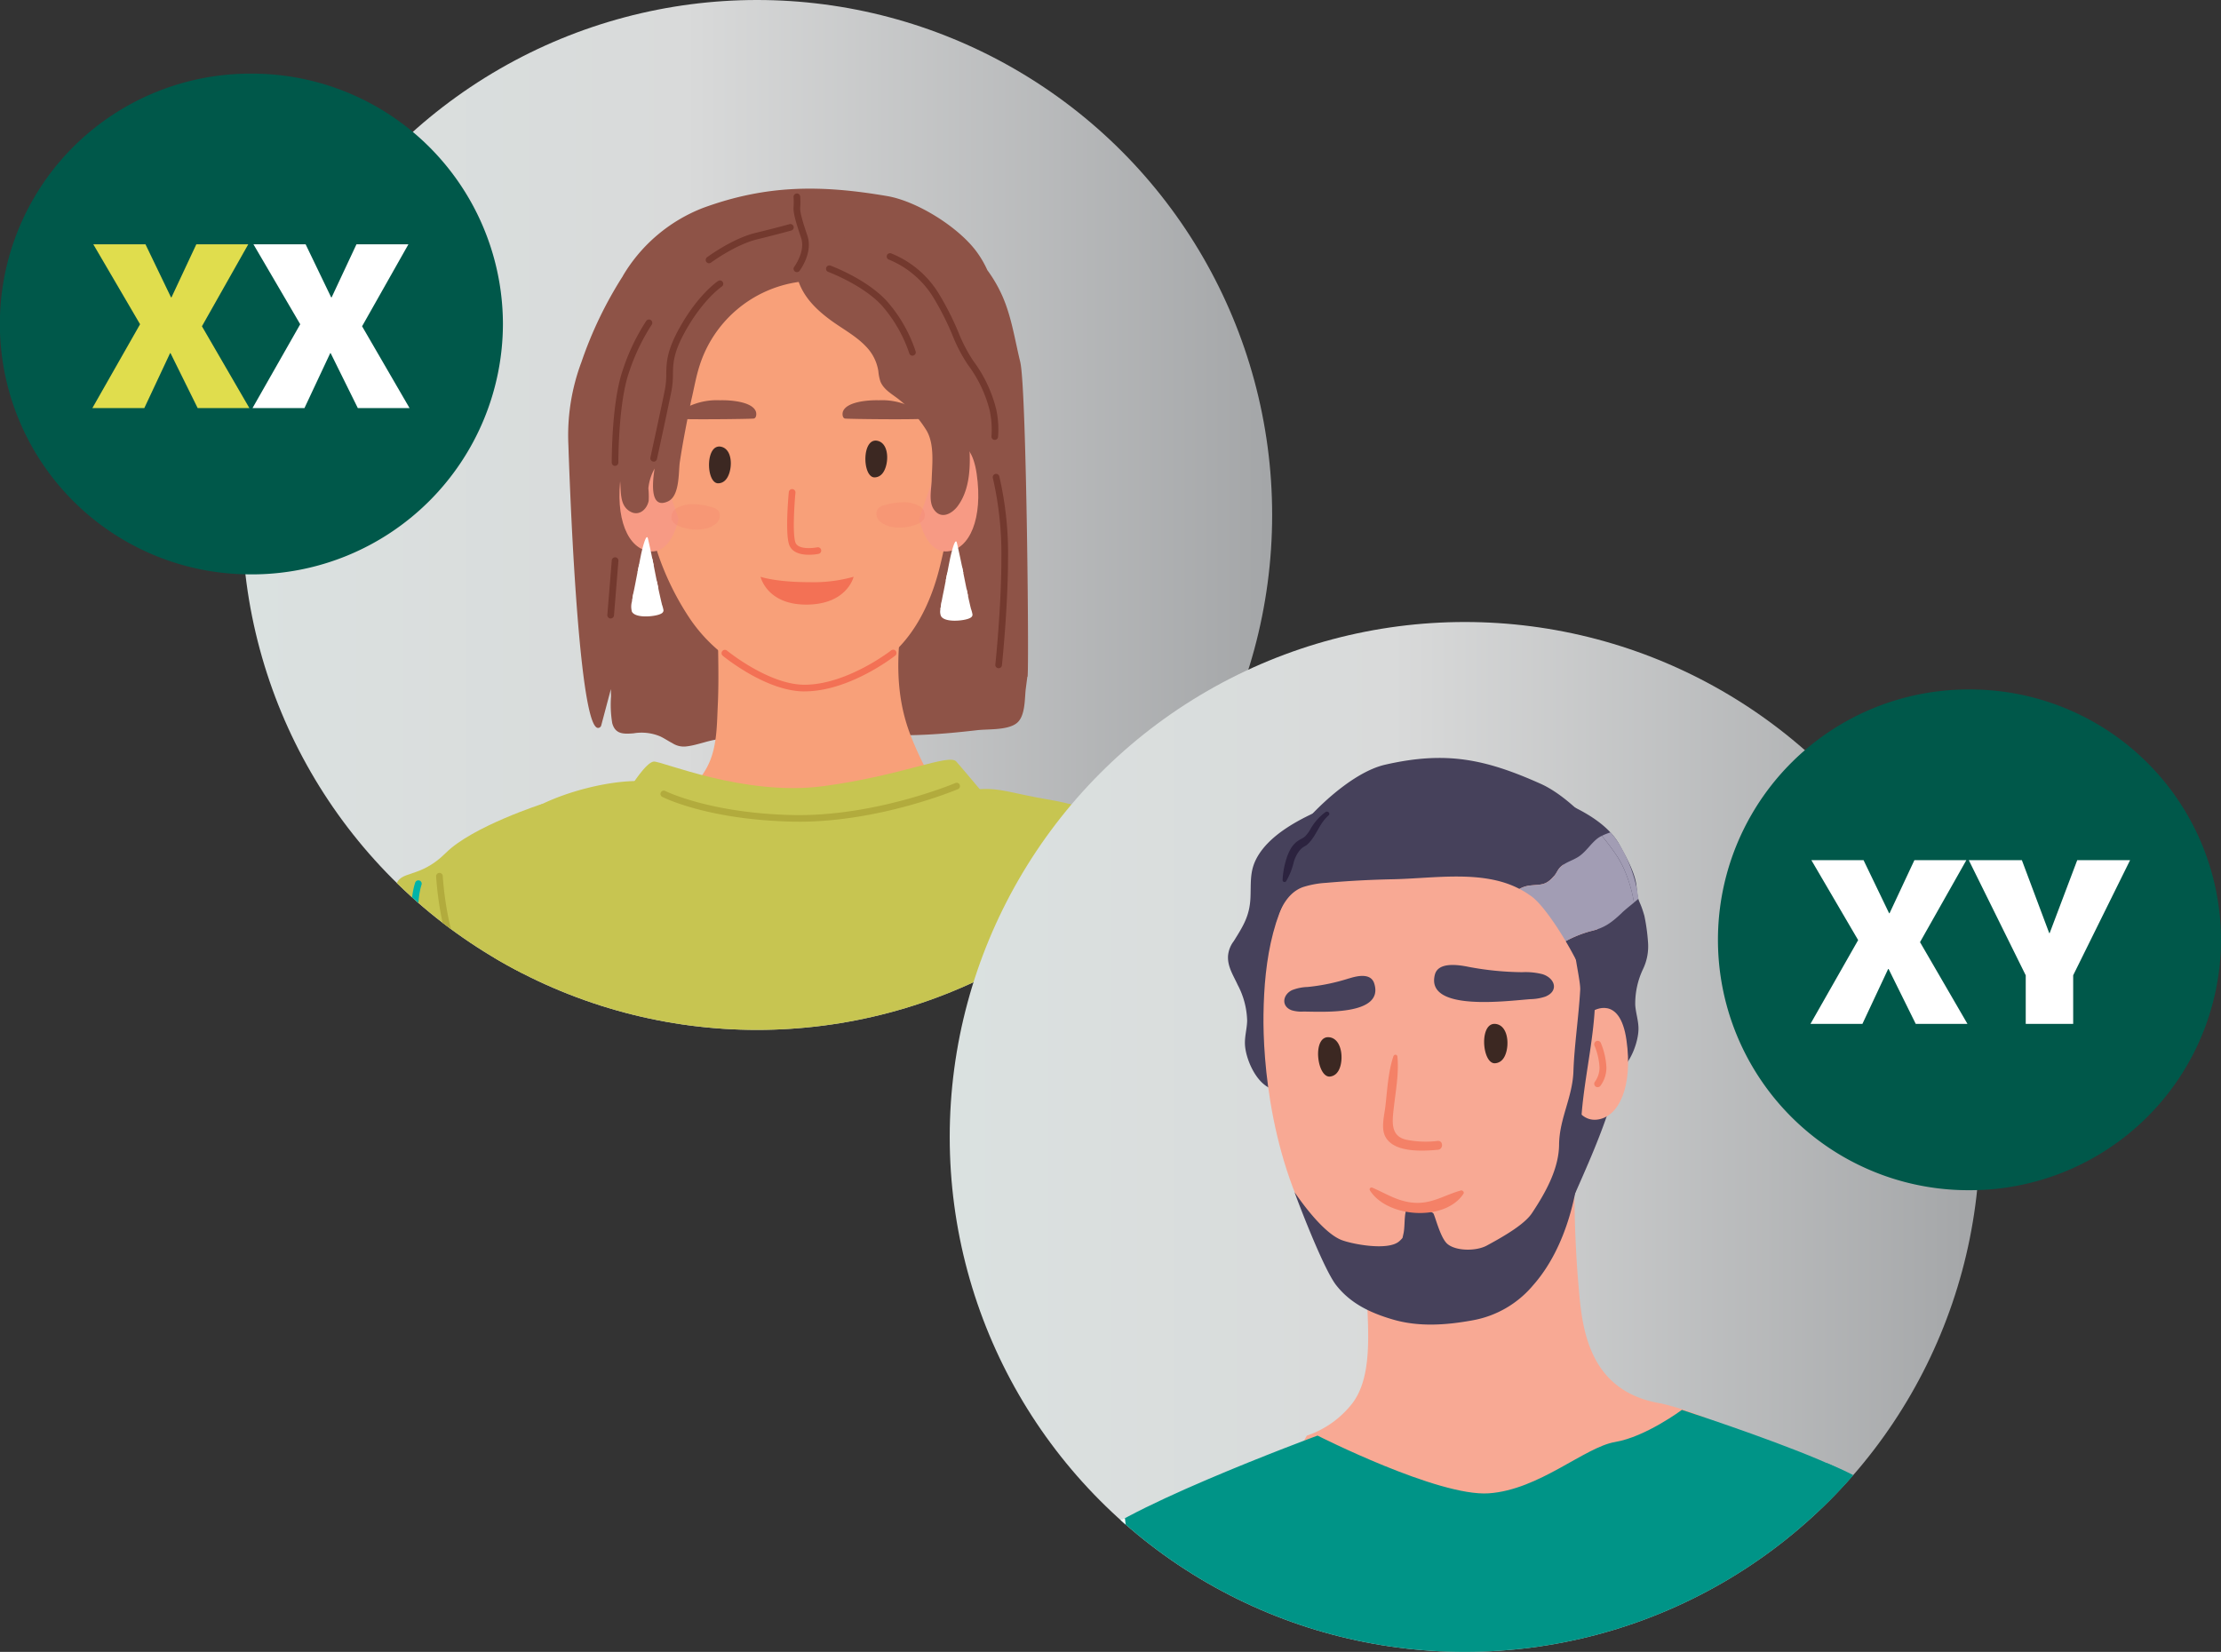 <svg xmlns="http://www.w3.org/2000/svg" xmlns:xlink="http://www.w3.org/1999/xlink" width="401.013" height="298.336" viewBox="0 0 401.013 298.336">
  <rect x="0" y="0" width="401.013" height="298.336" fill="#333333" stroke="none"/>
  <defs>
    <linearGradient id="linear-gradient" y1="0.5" x2="1" y2="0.5" gradientUnits="objectBoundingBox">
      <stop offset="0" stop-color="#dae1e0"/>
      <stop offset="0.43" stop-color="#d9dada"/>
      <stop offset="1" stop-color="#a4a6a8"/>
    </linearGradient>
    <clipPath id="clip-path">
      <ellipse id="Ellipse_269" data-name="Ellipse 269" cx="93" cy="93" rx="93" ry="93" fill="none"/>
    </clipPath>
  </defs>
  <g id="Group_7300" data-name="Group 7300" transform="translate(-294.987 -467.598)">
    <g id="XX" transform="translate(294.987 467.598)">
      <g id="Group_6217" data-name="Group 6217" transform="translate(43.693 0)">
        <ellipse id="Ellipse_268" data-name="Ellipse 268" cx="93" cy="93" rx="93" ry="93" fill="url(#linear-gradient)"/>
        <g id="Group_6216" data-name="Group 6216" clip-path="url(#clip-path)">
          <g id="Group_6215" data-name="Group 6215" transform="translate(3.278 34.07)">
            <path id="Path_7319" data-name="Path 7319" d="M307.622,255.25,333.7,351.1l-29.546,6.4L293.848,323.37s-3.826-4.016-4.625-5.519-12.481-31.476-6.542-35.7S307.622,255.25,307.622,255.25Z" transform="translate(-137.956 -116.579)" fill="#f8a079"/>
            <path id="Path_7320" data-name="Path 7320" d="M95.849,255.25,69.77,351.1l34.476-7.449,5.377-20.282s3.826-4.016,4.625-5.519,12.481-31.476,6.542-35.7-24.941-26.9-24.941-26.9Z" transform="translate(-69.77 -116.579)" fill="#f8a079"/>
            <path id="Path_7321" data-name="Path 7321" d="M233.539,81.841c-.989-4.023-1.564-8.167-3.251-11.986a25.113,25.113,0,0,0-2.709-4.666,18.191,18.191,0,0,0-2.086-3.521c-3.406-4.449-10.72-8.946-16-9.847-11.783-2.011-21.643-2.106-33.23,2.133a28.987,28.987,0,0,0-14.418,12.163c-.034.061-.068.129-.1.19a72.018,72.018,0,0,0-7.449,15.488,37.642,37.642,0,0,0-2.357,14.993c.1,3.02,1.666,51.041,5.35,51.088a.6.6,0,0,0,.576-.44q.874-3.291,1.747-6.576l.027,1.348a20,20,0,0,0,.217,4.808c.555,2.032,2.059,1.971,3.846,1.835a8.666,8.666,0,0,1,4.808.549c.765.359,1.463.846,2.214,1.232a3.78,3.78,0,0,0,2.336.6c2.153-.2,4.253-1.205,6.481-1.368a24.345,24.345,0,0,1,7.036.582.584.584,0,0,0,.664-.318c1.815.034,3.67-.169,5.316-.3,3.515-.278,7.023-.657,10.544-.752,3.84-.1,7.679.19,11.526.088,3.711-.1,7.415-.454,11.106-.88,1.971-.23,5.418.034,7.1-1.233,1.659-1.246,1.463-4.49,1.693-6.271l.284-2.194c.359,2.472-.115-52.029-1.28-56.756Z" transform="translate(-96.284 -50.48)" fill="#8e5347"/>
            <path id="Path_7322" data-name="Path 7322" d="M251.347,220.395a32.187,32.187,0,0,0-3.907-13.578,23.072,23.072,0,0,0-1.321-2.147c-.826-.135-1.632-.244-2.4-.345-15.481-2.032-23.546-7.293-29.6-22.442-3.725-9.325-2.289-18.433-.684-28.077a.6.6,0,0,0-.691-.657q-14.993,2.286-30.122,3.325c-.095-1.781-.19-3.562-.271-5.336-.034-.772-1.219-.569-1.185.2.081,1.747.169,3.488.251,5.235-.4.027-.806.061-1.205.088-.312-.372-1.036-.325-1.043.278-.115,6.44.312,12.88,0,19.314-.156,3.339-.135,6.86-1.442,10-1.49,3.569-4.53,6.21-7.612,8.411-2.519,1.8-17.391,8.512-17.391,8.512s16.422,14.262,19.246,14.709c8.336,1.321,16.822,2.14,25.219,2.953a93.237,93.237,0,0,0,22.781-1.036,15.444,15.444,0,0,0,5.851,5.79,27.514,27.514,0,0,0,11.472,3.616q6.166.8,12.339,1.585a27.431,27.431,0,0,0,1.707-10.4Z" transform="translate(-96.546 -82.814)" fill="#f8a079"/>
            <path id="Path_7323" data-name="Path 7323" d="M227.894,100.447a51.709,51.709,0,0,0,.278-5.411c-.19-8.682-.081-15.345-5.865-22.747-3.948-5.045-10.4-7.889-16.862-9.325-8.553-1.9-18.176-1.334-24.765,4.436-7.381,6.467-10.029,12.163-10.849,21.379-.914,10.293.047,18.007,2.953,28.043a49.971,49.971,0,0,0,6.792,15.061,28.42,28.42,0,0,0,13.158,10.5,23.857,23.857,0,0,0,21.677-2.831c5.587-4.05,8.634-10.537,10.226-16.876a112.548,112.548,0,0,0,3.244-22.232Z" transform="translate(-101.962 -54.194)" fill="#f8a079"/>
            <path id="Path_7324" data-name="Path 7324" d="M131.265,302.367c-.183,3.223-1.165,6.251-1.842,9.379-1.205,5.58-.264,10.876,1.564,16.219,2.451,7.185,10.869,4.977,17.3,4.977H227.5c4.5,0,9.054,1.747,13.571,1.056,6.515-1,4.713-4.869,4.8-10.117.088-5.485.2-10.977.311-16.463.318-15.2,1.341-30.366,1.835-45.555.176-5.526.284-11.059.264-16.585-.007-2.323-.041-4.639-.1-6.962-.19-7.368.014-14.445-4.788-20.519-3.372-4.266-7.937-5.235-13.023-6.122-8.506-1.483-9.447-2.871-17.959-.521-15.3,4.212-32.7,6.731-47.506-.494a19.637,19.637,0,0,0-4.754-1.93c-6.494-1.253-18.725,2-24.047,6-3.014,2.269-4.185,5.986-4.659,9.589-.677,5.208-.427,10.571-.454,15.813a166.117,166.117,0,0,1-.914,18.535c-.664,5.614-1.544,11.208-1.463,16.876.088,5.932,1.1,11.756,1.971,17.6a45.483,45.483,0,0,1,.664,9.244Z" transform="translate(-88.764 -101.475)" fill="#c7c551"/>
            <path id="Path_7325" data-name="Path 7325" d="M191.719,119.312c-2.926-.772-2.871,6.386-.7,6.582a1.8,1.8,0,0,0,1.409-.6C193.689,123.985,193.94,119.9,191.719,119.312Z" transform="translate(-108.403 -72.68)" fill="#3c2822"/>
            <path id="Path_7326" data-name="Path 7326" d="M233.409,117.732c-2.926-.772-2.871,6.386-.7,6.582a1.8,1.8,0,0,0,1.409-.6C235.379,122.4,235.63,118.321,233.409,117.732Z" transform="translate(-121.86 -72.17)" fill="#3c2822"/>
            <path id="Path_7327" data-name="Path 7327" d="M240.028,110.2c.217-.257-.332-.67-.528-.813a11.99,11.99,0,0,0-7.9-2.472c-2.038-.054-5.824.278-6.474,2.025-.156.42-.095,1.172.352,1.273S239.812,110.459,240.028,110.2Z" transform="translate(-119.893 -68.696)" fill="#8e5347"/>
            <path id="Path_7328" data-name="Path 7328" d="M179.906,110.2c-.217-.257.332-.67.528-.813a11.99,11.99,0,0,1,7.9-2.472c2.038-.054,5.824.278,6.474,2.025.156.42.095,1.172-.352,1.273s-14.336.244-14.553-.014Z" transform="translate(-105.306 -68.696)" fill="#8e5347"/>
            <path id="Path_7329" data-name="Path 7329" d="M214.214,142.467c-1.368,0-3.115-.332-3.609-1.923-.7-2.262-.054-9.1-.027-9.393a.6.6,0,0,1,1.2.115c-.183,1.91-.549,7.233-.027,8.919.494,1.6,3.921.948,3.955.941a.6.6,0,0,1,.244,1.178,9.6,9.6,0,0,1-1.734.163Z" transform="translate(-115.126 -76.345)" fill="#f37155"/>
            <path id="Path_7330" data-name="Path 7330" d="M207.762,180.983h-.054c-6.84-.02-14.384-6.176-14.7-6.44a.6.6,0,0,1,.765-.928c.074.061,7.537,6.142,13.944,6.163h.047c7.639,0,15.528-6.108,15.6-6.169a.6.6,0,1,1,.738.941c-.339.264-8.3,6.427-16.341,6.427Z" transform="translate(-109.48 -90.183)" fill="#f37155"/>
            <path id="Path_7331" data-name="Path 7331" d="M203.19,153.99s2.722.975,8.851.975a27.006,27.006,0,0,0,7.95-.975s-1.124,4.95-8.4,5.025-8.4-5.025-8.4-5.025Z" transform="translate(-112.838 -83.893)" fill="#f37155"/>
            <path id="Path_7332" data-name="Path 7332" d="M250,118.805s4.707-2.966,5.865,5.079-1.26,13.6-5.242,13.984S245.48,132,245.48,132Z" transform="translate(-126.489 -72.363)" fill="#f79a84"/>
            <path id="Path_7333" data-name="Path 7333" d="M171.716,118.805s-4.707-2.966-5.865,5.079,1.26,13.6,5.242,13.984S176.24,132,176.24,132Z" transform="translate(-100.691 -72.363)" fill="#f79a84"/>
            <path id="Path_7334" data-name="Path 7334" d="M228.736,99.583c-.339-5.228-1.05-10.456-1.591-15.664-.474-4.544-.765-8.553-3.488-12.386s-6.054-5.831-10.442-7.28a83.037,83.037,0,0,0-16.537-4.084.513.513,0,0,0-.3.054c-1.5-.921-3.772-1.009-5.323-1.144-6.6-.589-11.919,1.28-16.165,6.291-4.172,4.923-5.634,11.384-7.354,17.472-1.984,7.016-2.059,14.6-1.774,21.853a.578.578,0,0,0-.19.569c.433,2.086-.284,5.133,2.045,6.332,1.544.792,2.926-.494,3.223-1.991a14.9,14.9,0,0,0-.054-2.269,9.334,9.334,0,0,1,1.124-3.562c-.576,3.623-.508,7.26,2.411,5.932,2.187-1,1.876-5.35,2.147-7.131.562-3.731,1.3-7.429,2.059-11.126.5-2.086.846-4.219,1.51-6.271a21.983,21.983,0,0,1,17.892-15.108c1.036,2.871,3.21,5.018,5.716,6.867,2.126,1.571,4.639,2.878,6.46,4.822a8.136,8.136,0,0,1,2.208,4.442,8.256,8.256,0,0,0,.372,1.862c.664,1.585,2.282,2.343,3.535,3.393a21.317,21.317,0,0,1,4.808,5.472c1.463,2.533.989,6.142.907,8.993-.047,1.564-.569,3.772.366,5.187,1.28,1.937,3.3.874,4.381-.616,2.221-3.047,2.282-7.314,2.045-10.91Z" transform="translate(-100.691 -53.222)" fill="#8e5347"/>
            <g id="Group_6213" data-name="Group 6213" transform="translate(122.788 63.703)">
              <path id="Path_7335" data-name="Path 7335" d="M256.628,156.671c-.122-.481-.23-.975-.339-1.449-.074-.3-.129-.589-.19-.887-.081-.393-.169-.792-.251-1.185-.2-.975-.393-1.944-.589-2.919-.047-.251-.108-.515-.156-.765-.027-.142-.061-.278-.081-.42-.291-1.4-.589-2.817-.921-4.226-.312-1.293-1.151,2.411-1.273,3.047-.156.779-.312,1.558-.454,2.343-.108.481-.19.962-.291,1.442-.129.657-.251,1.321-.386,1.971-.122.576-.237,1.151-.339,1.727-.047.264-.095.542-.129.806-.027.19-.074.42-.108.657a2.193,2.193,0,0,0,.095,1.2c.623,1.246,4.09.9,5.1.447.291-.129.542-.264.6-.6v-.122a5.92,5.92,0,0,0-.291-1.056Z" transform="translate(-251.087 -144.548)" fill="#fff"/>
              <path id="Path_7336" data-name="Path 7336" d="M255.733,152.372c-1.056.467-2.126.921-3.183,1.415.095-.481.183-.962.291-1.442.887-.393,1.774-.779,2.655-1.165.027.142.061.278.081.42.047.251.108.515.156.765Z" transform="translate(-251.559 -146.689)" fill="#fff"/>
              <path id="Path_7337" data-name="Path 7337" d="M256.117,158.435c-1.679.792-3.339,1.6-4.977,2.472.034-.237.081-.467.108-.657.034-.264.081-.542.129-.806q2.214-1.148,4.49-2.194C255.948,157.643,256.036,158.042,256.117,158.435Z" transform="translate(-251.104 -148.648)" fill="#fff"/>
            </g>
            <g id="Group_6214" data-name="Group 6214" transform="translate(66.993 62.938)">
              <path id="Path_7338" data-name="Path 7338" d="M174.245,155.541c-.122-.481-.23-.975-.339-1.449-.108-.5-.23-1.009-.325-1.51-.081-.393-.169-.806-.251-1.2-.2-.962-.386-1.93-.576-2.892a1.283,1.283,0,0,1-.034-.156c-.074-.345-.142-.7-.217-1.043-.237-1.2-.5-2.4-.779-3.6-.312-1.293-1.165,2.411-1.287,3.047-.108.542-.217,1.077-.312,1.619-.108.481-.19.948-.291,1.415-.183.914-.345,1.815-.528,2.709l-.183.9c-.095.481-.19.962-.251,1.449a.582.582,0,0,0-.034.183,3.479,3.479,0,0,0-.014,1.862c.637,1.246,4.09.9,5.1.447.291-.129.542-.264.6-.6a.366.366,0,0,0,0-.122,5.92,5.92,0,0,0-.291-1.056Z" transform="translate(-168.696 -143.418)" fill="#fff"/>
              <path id="Path_7339" data-name="Path 7339" d="M173.3,150.339c-.975.433-1.944.853-2.919,1.287.095-.467.183-.935.291-1.415.792-.359,1.585-.711,2.377-1.07.074.345.142.7.217,1.043A1.28,1.28,0,0,1,173.3,150.339Z" transform="translate(-169.24 -145.265)" fill="#fff"/>
              <path id="Path_7340" data-name="Path 7340" d="M173.677,156.379c-1.585.711-3.142,1.463-4.707,2.255.061-.494.156-.975.251-1.449,1.4-.711,2.783-1.368,4.2-2,.081.393.169.806.251,1.2Z" transform="translate(-168.784 -147.215)" fill="#fff"/>
            </g>
            <path id="Path_7341" data-name="Path 7341" d="M285.33,214.52s12.7,4.084,17.506,8.885,8.4,3,9,6,3.3,15.3-2.4,23.4-5.7,15.115-6,20.458-9.264,16.043-9.264,16.043L285.33,214.52Z" transform="translate(-139.353 -103.432)" fill="#c7c551"/>
            <path id="Path_7342" data-name="Path 7342" d="M131.921,214.52s-12.7,4.084-17.506,8.885-8.4,3-9,6-3.3,15.3,2.4,23.4,5.7,15.115,6,20.458,9.264,16.043,9.264,16.043Z" transform="translate(-80.9 -103.432)" fill="#c7c551"/>
            <path id="Path_7343" data-name="Path 7343" d="M168.7,207.554s2.675-4.293,4.056-4.442,16.375,6.339,30.623,4.442,22.7-5.946,24.02-4.449,6.427,7.619,6.427,7.619-23.4,8.282-31.422,9.332-20.7,1.8-25.158-1.8-8.546-10.707-8.546-10.707Z" transform="translate(-101.705 -99.642)" fill="#c7c551"/>
            <path id="Path_7344" data-name="Path 7344" d="M212.581,65.97a.589.589,0,0,1-.359-.122.6.6,0,0,1-.115-.84c.02-.027,2.072-2.783,1.233-5.248-.948-2.79-1.442-4.5-1.354-5.546a14.067,14.067,0,0,0,0-1.8.6.6,0,1,1,1.2-.088,14.517,14.517,0,0,1,0,2c-.068.826.447,2.546,1.293,5.059,1.043,3.068-1.314,6.223-1.415,6.352a.6.6,0,0,1-.481.237Z" transform="translate(-115.674 -50.896)" fill="#73392e"/>
            <path id="Path_7345" data-name="Path 7345" d="M174.4,107.676a.417.417,0,0,1-.129-.014.6.6,0,0,1-.46-.711c.02-.088,1.937-8.858,2.628-12.312a14.554,14.554,0,0,0,.237-2.777c.034-2.059.074-4.192,2.431-8.4,3.332-5.959,6.779-8.309,6.928-8.4a.6.6,0,1,1,.67,1c-.034.02-3.366,2.309-6.549,8-2.208,3.948-2.242,5.837-2.275,7.835a15.7,15.7,0,0,1-.257,2.986c-.691,3.467-2.607,12.244-2.628,12.332a.606.606,0,0,1-.582.474Z" transform="translate(-103.351 -58.382)" fill="#73392e"/>
            <path id="Path_7346" data-name="Path 7346" d="M164.113,111.818a.6.6,0,0,1-.6-.6c0-.447-.034-10.95,2-16.74a37.321,37.321,0,0,1,4.233-8.851.6.6,0,1,1,.975.7,37.019,37.019,0,0,0-4.077,8.546c-1.971,5.6-1.937,16.226-1.937,16.334a.6.6,0,0,1-.6.6Z" transform="translate(-100.029 -61.745)" fill="#73392e"/>
            <path id="Path_7347" data-name="Path 7347" d="M189.165,67.009a.585.585,0,0,1-.481-.244.6.6,0,0,1,.122-.84c.183-.135,4.591-3.386,8.756-4.4,4.029-.982,6.061-1.558,6.081-1.564a.6.6,0,1,1,.325,1.151c-.02,0-2.065.582-6.122,1.578-3.928.962-8.282,4.165-8.323,4.2a.582.582,0,0,1-.359.115Z" transform="translate(-108.117 -53.533)" fill="#73392e"/>
            <path id="Path_7348" data-name="Path 7348" d="M256.363,101.418H256.3a.6.6,0,0,1-.535-.657,16.238,16.238,0,0,0-.318-4.639,23.171,23.171,0,0,0-3.928-8.255,28.2,28.2,0,0,1-2.8-5.357,50.532,50.532,0,0,0-3.427-6.779,16.967,16.967,0,0,0-7.984-6.846.6.6,0,1,1,.386-1.131,17.849,17.849,0,0,1,8.621,7.354,52.321,52.321,0,0,1,3.5,6.921,27.664,27.664,0,0,0,2.682,5.147,24.4,24.4,0,0,1,4.111,8.668,16.969,16.969,0,0,1,.345,5.032.6.6,0,0,1-.6.542Z" transform="translate(-123.72 -56.045)" fill="#73392e"/>
            <path id="Path_7349" data-name="Path 7349" d="M266.129,161.639H266.1a.6.6,0,0,1-.535-.657c.014-.1,1.077-10.226,1.09-19.07A61.665,61.665,0,0,0,265.12,127.3a.6.6,0,0,1,1.158-.318,61.572,61.572,0,0,1,1.578,14.932c-.014,8.905-1.09,19.09-1.1,19.192a.6.6,0,0,1-.63.535Z" transform="translate(-132.822 -75.031)" fill="#73392e"/>
            <path id="Path_7350" data-name="Path 7350" d="M162.935,159.844h-.047a.6.6,0,0,1-.549-.65l.8-9.846a.6.6,0,1,1,1.2.1l-.8,9.846a.6.6,0,0,1-.6.549Z" transform="translate(-99.651 -82.216)" fill="#73392e"/>
            <path id="Path_7351" data-name="Path 7351" d="M236.251,87.26a.608.608,0,0,1-.576-.427,25.205,25.205,0,0,0-4.977-8.661c-3.467-3.745-9.6-6.02-9.657-6.047a.6.6,0,1,1,.413-1.131c.264.095,6.454,2.4,10.124,6.352a26.044,26.044,0,0,1,5.248,9.135.6.6,0,0,1-.4.745.53.53,0,0,1-.176.027Z" transform="translate(-118.472 -57.09)" fill="#73392e"/>
            <path id="Path_7352" data-name="Path 7352" d="M127.518,292.258h-.068a.6.6,0,0,1-.528-.664c.007-.088,1.023-8.688,1.023-13.856a12.118,12.118,0,0,0-1.327-5.783,19.628,19.628,0,0,1-1.666-5.3c-.223-1.327-.379-2.722-.542-4.2-.508-4.564-1.036-9.291-3.555-12.792-3.515-4.883-4.138-15.616-4.165-16.07a.6.6,0,0,1,.569-.63.6.6,0,0,1,.63.569c0,.108.63,10.842,3.941,15.44,2.7,3.758,3.271,8.858,3.772,13.361.163,1.463.318,2.837.528,4.131a18.569,18.569,0,0,0,1.578,5,13.332,13.332,0,0,1,1.429,6.271c0,5.242-1.023,13.91-1.029,14a.6.6,0,0,1-.6.528Z" transform="translate(-84.915 -109.387)" fill="#b2ab3d"/>
            <path id="Path_7353" data-name="Path 7353" d="M123.866,269.812a.606.606,0,0,1-.481-.237,114.289,114.289,0,0,1-10.26-17.106c-4.856-10.009-2.445-16.835-2.336-17.126a.6.6,0,1,1,1.131.413c-.027.068-2.323,6.67,2.289,16.185a112.593,112.593,0,0,0,10.131,16.91.6.6,0,0,1-.115.84.6.6,0,0,1-.359.122Z" transform="translate(-82.787 -110.026)" fill="#00b3a9"/>
            <path id="Path_7354" data-name="Path 7354" d="M301.792,286.77h-.041a.6.6,0,0,1-.562-.637c0-.068.467-6.955,1.47-14.539a86.132,86.132,0,0,0,.589-12.2c-.007-2.275-.014-4.429.135-6.542.393-5.438,5.14-19.761,5.336-20.37a.6.6,0,0,1,1.138.379c-.047.149-4.9,14.783-5.282,20.079-.149,2.072-.142,4.2-.135,6.454a86.813,86.813,0,0,1-.6,12.359c-1,7.544-1.456,14.391-1.463,14.458a.6.6,0,0,1-.6.562Z" transform="translate(-144.472 -109.099)" fill="#00b3a9"/>
            <path id="Path_7355" data-name="Path 7355" d="M310.36,264.207h-.095a.638.638,0,0,1-.508-.718,1.906,1.906,0,0,1,.4-.786c.772-1.178,2.81-4.307,3.406-10.747.738-7.977.745-13.239.745-13.293a.6.6,0,0,1,.6-.6h0a.6.6,0,0,1,.6.6c0,.054-.007,5.37-.752,13.4-.623,6.738-2.783,10.043-3.6,11.289a3.423,3.423,0,0,0-.237.379.542.542,0,0,1-.569.474Z" transform="translate(-147.236 -111.03)" fill="#00b3a9"/>
            <path id="Path_7356" data-name="Path 7356" d="M201.482,215.969c-.42,0-.84,0-1.266-.014-15.21-.352-23.126-4.327-23.451-4.49a.6.6,0,0,1,.549-1.063c.081.041,8.025,4.016,22.937,4.361s29.282-5.7,29.424-5.756a.6.6,0,1,1,.467,1.1c-.142.061-13.923,5.865-28.659,5.865Z" transform="translate(-104.202 -101.637)" fill="#b2ab3d"/>
            <path id="Path_7357" data-name="Path 7357" d="M183.22,134.629a5.742,5.742,0,0,0-2.79.67,1.871,1.871,0,0,0-.935,2.228,2.348,2.348,0,0,0,1.321,1.07,8.089,8.089,0,0,0,4.043.569,4.7,4.7,0,0,0,2.492-.948,1.836,1.836,0,0,0,.576-2.357,2.166,2.166,0,0,0-1.144-.67A11.788,11.788,0,0,0,183.22,134.629Z" transform="translate(-105.152 -77.643)" fill="#f5846c" opacity="0.3"/>
            <path id="Path_7358" data-name="Path 7358" d="M235.429,134.672a2.184,2.184,0,0,0-1.144.67,1.827,1.827,0,0,0,.576,2.357,4.7,4.7,0,0,0,2.492.948,8.165,8.165,0,0,0,4.043-.569,2.348,2.348,0,0,0,1.321-1.07,1.864,1.864,0,0,0-.935-2.228,5.742,5.742,0,0,0-2.79-.67A12,12,0,0,0,235.429,134.672Z" transform="translate(-122.797 -77.475)" fill="#f5846c" opacity="0.3"/>
          </g>
        </g>
      </g>
      <g id="Group_6219" data-name="Group 6219" transform="translate(0 13.3)">
        <path id="Path_2867" d="M45.81,110.243A45.315,45.315,0,0,0,91.216,65.027h0a45.3,45.3,0,0,0-45.4-45.217h0a45.214,45.214,0,1,0-.007,90.427Z" transform="translate(-0.41 -19.81)" fill="#00584a"/>
        <g id="Group_6218" data-name="Group 6218" transform="translate(16.679 30.826)">
          <path id="Path_7359" data-name="Path 7359" d="M33.654,79.768,25.209,65.33h9.42l4.612,9.582h.081l4.483-9.582h9.379l-8.363,14.8L53.388,94.9H44.049l-4.9-9.914h-.081L34.419,94.9H25.04l8.607-15.129Z" transform="translate(-25.04 -65.33)" fill="#e0dd4d"/>
          <path id="Path_7360" data-name="Path 7360" d="M76.354,79.768,67.909,65.33h9.42l4.612,9.582h.081l4.483-9.582h9.379l-8.363,14.8L96.088,94.9H86.749l-4.9-9.914h-.081L77.119,94.9H67.74l8.607-15.129Z" transform="translate(-38.824 -65.33)" fill="#fff"/>
        </g>
      </g>
    </g>
    <g id="XY" transform="translate(466.463 579.934)">
      <g id="Group_6224" data-name="Group 6224" transform="translate(0 0)">
        <ellipse id="Ellipse_270" data-name="Ellipse 270" cx="93" cy="93" rx="93" ry="93" fill="url(#linear-gradient)"/>
        <g id="Group_6223" data-name="Group 6223" clip-path="url(#clip-path)">
          <g id="Group_6222" data-name="Group 6222" transform="translate(-4.056 24.549)">
            <g id="Group_6221" data-name="Group 6221" transform="translate(54.3)">
              <path id="Path_7361" data-name="Path 7361" d="M74.728,75.162c-.088,1.876,1,3.5,1.747,5.14a14.544,14.544,0,0,1,1.707,6.474c-.034,1.49-.494,2.932-.386,4.436.21,3.007,2.7,8.445,6.413,8.065,4.795-.494,7.219-8.567,8.282-12.312C94.475,80,94.576,72.7,95.111,65.526c.312-4.165,1.205-8.228,1.6-12.366.149-1.53.339-3.014-.549-4.151a54.849,54.849,0,0,1,14.546-2.594.424.424,0,0,0-.014-.847,37.042,37.042,0,0,0-18.372,2.763c-4.449,1.883-10.375,4.849-12.6,9.427-1.09,2.248-.833,4.375-.941,6.772-.142,3.3-1.293,5.106-3.007,7.856a5.06,5.06,0,0,0-1.05,2.783Z" transform="translate(-74.723 -39.312)" fill="#46415b"/>
              <path id="Path_7362" data-name="Path 7362" d="M168.4,67.041c-.921-3.23-1.1-1.95-1.4-5.248-.21-2.4-1.869-5.309-3.061-7.5-2.431-4.47-8.479-7.178-13-8.858a37.03,37.03,0,0,0-18.481-1.944.424.424,0,0,0,.02.847,54.728,54.728,0,0,1,14.648,1.95c-.833,1.172-.576,2.648-.366,4.172.576,4.117,1.652,8.133,2.147,12.278.853,7.138,1.28,14.431,3.569,21.3,1.232,3.7,4.009,11.655,8.824,11.932,3.718.217,5.966-5.33,6.047-8.343.041-1.5-.481-2.926-.582-4.415a14.507,14.507,0,0,1,1.422-6.542,9.532,9.532,0,0,0,.88-4.883,35.16,35.16,0,0,0-.664-4.761Z" transform="translate(-93.233 -38.572)" fill="#46415b"/>
              <path id="Path_7363" data-name="Path 7363" d="M158.381,186.054c-14.248-2.309-14.411-15.494-15.074-22.822a213.205,213.205,0,0,1-.542-21.521,9.055,9.055,0,0,0,.02-2.641c-.095-.684-4.944.047-4.95.752-.007.88-.02,1.761-.027,2.648-1.023,6.339-10.828,9.372-16.354,10.524A101.857,101.857,0,0,1,105.9,155.2c-.21-2.086-.467-4.165-.813-6.23a.618.618,0,0,0-1.212.237c.332,2.018.6,4.05.806,6.081-.095,0-.2.014-.291.02-.792.054-.549,1.266.237,1.212a1.784,1.784,0,0,0,.19-.014c.23,2.567.359,5.14.359,7.72,0,6.752,1.537,16.368-2.573,21.792a17.467,17.467,0,0,1-8.221,5.844s-4.537,7.828-2.187,9.264c2.986,1.828,6.061,3.528,9.183,5.12,5.438,2.777,8.621,5.506,14.391,7.53,4.74,1.666,9.42-.779,13.835-2.5,11.106-4.327,22.957-9.874,32.871-16.49,1.5-1,4.043-6.108,4.043-6.108a55.046,55.046,0,0,0-8.126-2.621Z" transform="translate(-80.146 -69.468)" fill="#f8a994"/>
              <path id="Path_7364" data-name="Path 7364" d="M95.683,130.934c4.226,6.345,14.8,10.544,22.375,8.384S133.436,129.2,137.845,122.2c7.842-12.44,7.781-27.616,7.564-41.783-.149-9.528-2.431-15.582-9.528-22.781-6.332-6.427-16.178-7.734-25.1-6.42-6.745.989-13.591,3.42-18.027,8.309-6.894,7.6-8.438,18.02-8.573,27.9-.108,7.7,1.05,27.786,11.512,43.51Z" transform="translate(-77.772 -41.05)" fill="#f8a994"/>
              <path id="Path_7365" data-name="Path 7365" d="M100.862,110.918c-3.2-.521-2.4,7.1-.061,7.09a1.905,1.905,0,0,0,1.442-.786C103.449,115.692,103.293,111.311,100.862,110.918Z" transform="translate(-82.478 -60.46)" fill="#3c2822"/>
              <path id="Path_7366" data-name="Path 7366" d="M145.267,107.381c-3.169-.664-2.709,7-.372,7.077a1.933,1.933,0,0,0,1.476-.718c1.266-1.47,1.307-5.858-1.1-6.359Z" transform="translate(-96.768 -59.313)" fill="#3c2822"/>
              <path id="Path_7367" data-name="Path 7367" d="M122.273,173.88a18.052,18.052,0,0,1-10-2.8.616.616,0,0,1,.718-1,18.214,18.214,0,0,0,13.91,2.018c8.33-1.937,19-17.465,19.111-17.628a.619.619,0,1,1,1.023.7c-.447.657-11.052,16.083-19.849,18.129a21.444,21.444,0,0,1-4.91.576Z" transform="translate(-86.762 -74.441)" fill="#f37155"/>
              <g id="Group_6220" data-name="Group 6220" transform="translate(6.724)">
                <path id="Path_7368" data-name="Path 7368" d="M177.089,74.99c-.786.65-1.483,1.185-2.167,1.835-1.971,1.856-3.2,2.763-5.749,3.345a21.306,21.306,0,0,0-4.422,1.788c2.208,3.725,4.077,7.686,4.327,9.7a35,35,0,0,1,.108,7.334s-3.582,29.573-3.223,29.661c5.316-12.149,10.652-23.011,11.831-46.178a.926.926,0,0,0-.014-.19,54.244,54.244,0,0,0-.7-7.28Z" transform="translate(-110.508 -48.871)" fill="#46415b"/>
                <path id="Path_7369" data-name="Path 7369" d="M136.822,57.739c.521-.609.637-1.219,1.3-1.767,1.117-.928,2.492-1.131,3.664-2.14,1.043-.88,1.781-2.038,2.865-2.878a4.839,4.839,0,0,1,.779-.467c-3.095-3.765-7.226-7.686-11.052-9.4-10.1-4.524-17.16-5.932-28.043-3.454-4.862,1.1-10.381,5.837-13.8,9.549-3.014,3.291-3.846,7.795-4.253,12.074-2.424,1.971-3.217,5.072-3.623,8.072A.7.7,0,0,0,86,67.66c.968-2.966,2.167-6.691,5.424-7.9a16.846,16.846,0,0,1,4.293-.786c3.975-.352,7.971-.562,11.939-.643,7.449-.142,16.246-1.747,22.889,1.74a4.988,4.988,0,0,1,1.815-.6c2.072-.244,2.9.074,4.442-1.74Z" transform="translate(-84.652 -36.421)" fill="#46415b"/>
                <path id="Path_7370" data-name="Path 7370" d="M178.514,63.137a24.994,24.994,0,0,1,1.693,5.81c.251-.21.515-.433.786-.677-.46-4.6-2.919-9.779-5.032-12a12.978,12.978,0,0,0-1.551.616c.921,1.117,1.747,2.221,2.451,3.244a18.306,18.306,0,0,1,1.659,3Z" transform="translate(-113.626 -42.828)" fill="#a29db4"/>
                <path id="Path_7371" data-name="Path 7371" d="M170.951,71.079c.677-.643,1.381-1.178,2.167-1.835a24.993,24.993,0,0,0-1.693-5.81,18.306,18.306,0,0,0-1.659-3c-.7-1.029-1.53-2.126-2.451-3.244a4.56,4.56,0,0,0-.779.467c-1.084.84-1.822,2-2.865,2.878-1.172,1.016-2.546,1.219-3.664,2.14-.664.549-.779,1.158-1.3,1.767-1.551,1.808-2.377,1.49-4.442,1.74a4.987,4.987,0,0,0-1.815.6,14.078,14.078,0,0,1,1.774,1.077c.163.1.325.217.488.339,1.612,1.232,4,4.517,6.074,8.018a21.458,21.458,0,0,1,4.422-1.788c2.546-.576,3.779-1.49,5.749-3.345Z" transform="translate(-106.537 -43.125)" fill="#a29db4"/>
              </g>
              <path id="Path_7372" data-name="Path 7372" d="M101.365,95.01c-.041.014-.081.027-.115.041a36.09,36.09,0,0,1-7.327,1.5,8.265,8.265,0,0,0-2.79.569c-1.7.813-2.011,2.939-.041,3.643a6.094,6.094,0,0,0,2.045.23c3.081-.02,14.7.853,12.84-5.072-.623-1.991-3.183-1.354-4.6-.9Z" transform="translate(-79.568 -55.184)" fill="#46415b"/>
              <path id="Path_7373" data-name="Path 7373" d="M129.813,93.384c-1.747,6.779,13.26,4.7,17.275,4.422a8.952,8.952,0,0,0,2.634-.447c2.492-.975,1.842-3.312-.46-4.056a12.442,12.442,0,0,0-3.7-.366,54.691,54.691,0,0,1-9.7-.968c-.054-.014-.108-.02-.156-.034-1.9-.366-5.3-.826-5.892,1.442Z" transform="translate(-92.46 -54.243)" fill="#46415b"/>
              <path id="Path_7374" data-name="Path 7374" d="M117.96,115.815a.359.359,0,0,1,.7.074c.3,3.108-.332,6.345-.677,9.447-.257,2.35-.589,4.9,2.242,5.573a17.864,17.864,0,0,0,5.7.223c1.029-.095,1.07,1.517.047,1.6-2.722.244-8.045.582-9.535-2.458-.745-1.53-.149-3.725.041-5.309.359-3.034.494-6.251,1.47-9.156Z" transform="translate(-88.07 -61.965)" fill="#f48167"/>
              <path id="Path_7375" data-name="Path 7375" d="M91.623,56.344c1.212-1.016,1.476-.5,2.573-2.248a9.918,9.918,0,0,1,2.824-3.278c.42-.3.968.257.555.616-1.713,1.476-2.16,3.65-3.718,5.133-.643.609-.88.4-1.558,1.266a5.905,5.905,0,0,0-1.05,2.214A12.3,12.3,0,0,1,89.923,63.3a.352.352,0,0,1-.643-.2c.068-1.9.772-5.418,2.343-6.738Z" transform="translate(-79.422 -41.04)" fill="#2c233f"/>
              <path id="Path_7376" data-name="Path 7376" d="M169.819,103.638s4.849-3.054,6.041,5.235-1.3,14.011-5.4,14.4-5.3-6.047-5.3-6.047l4.659-13.591Z" transform="translate(-103.916 -57.941)" fill="#f8a994"/>
              <path id="Path_7377" data-name="Path 7377" d="M172.987,120.249a.6.6,0,0,1-.4-.149.621.621,0,0,1-.068-.874,4.4,4.4,0,0,0,.806-2.546,12.014,12.014,0,0,0-.9-3.921.621.621,0,1,1,1.144-.481,13.065,13.065,0,0,1,1,4.422,5.537,5.537,0,0,1-1.1,3.325.625.625,0,0,1-.474.217Z" transform="translate(-106.243 -60.784)" fill="#f48167"/>
              <path id="Path_7378" data-name="Path 7378" d="M92.454,130.882c.088.372,5.133,13.822,7.544,16.856,2.587,3.284,6.122,4.971,10.239,6.176,4.619,1.348,9.508,1.029,14.323.149a18.459,18.459,0,0,0,10.93-6.291c6.02-6.765,8.7-17.485,8.655-27.3-.027-8.959,3.244-19.056,2.479-28.029-.217-2.533-1.842-3.312-2.011-5.844-.081-1.063-1.551.251-1.476,1.327.115,1.49.975,5.255.9,6.454-.264,4.781-1.063,9.975-1.226,14.749-.169,4.686-2.546,8.519-2.587,13.205-.047,4.415-2.479,8.716-4.889,12.352-1.26,1.9-4.517,3.907-8.194,5.885-1.883,1.009-5.5,1.009-7.07-.3-1.341-1.124-2.289-5.343-2.587-5.573-1.409-1.056-4.063.528-4.307-1a1.3,1.3,0,0,0,.427-.223.217.217,0,0,0-.156-.372,2.44,2.44,0,0,1-.447-.027.551.551,0,0,0-.711-.2,2.27,2.27,0,0,0-1.456-.1c-.691.23,1.93.792,1.761,1.4-.352,1.287-.2,2.743-.433,4.056-.068.318-.135.63-.21.941a4.4,4.4,0,0,1-.738.725c-2.072,1.551-8.1.454-10.185-.312-3.718-1.375-8.3-8.309-8.587-8.7Z" transform="translate(-80.442 -52.489)" fill="#46415b"/>
              <path id="Path_7379" data-name="Path 7379" d="M128.928,151.529c-2.817.772-5.045,2.336-8.126,2.221-2.98-.108-5.187-1.591-7.815-2.736a.347.347,0,0,0-.454.488c3.135,4.971,13.571,5.675,16.889.616.21-.318-.169-.684-.494-.6Z" transform="translate(-86.909 -73.401)" fill="#f48167"/>
            </g>
            <path id="Path_7380" data-name="Path 7380" d="M73.194,214.926s21.772,11.045,30.894,10.429,17.316-8.343,22.835-9.271,12.054-5.8,12.054-5.8,15.034,4.876,24.772,9,11.33,6.589,14.113,11.33-.237,148.551.576,161.363c.887,13.984-3.264,36.19-2.709,50.187.359,9.027-4.138,7.862-11.086,8.878-6.5.948-13.029,1.72-19.544,2.587-10.822,1.436-22,3.122-32.939,2.553-17.892-.928-21.569-1.239-38.966,2.472-11.187,2.384-23.675-.738-34.5-3.65-4.754-1.28-10.1-1.822-14.363-4.537-5.35-3.413-4.219-8.587-4.077-14.37.149-5.966.345-11.939.555-17.905.589-16.768-1.5-52.937-.752-69.7,1.578-35.343,6.041-51.284,8.424-86.58.494-7.293-.819-19.95,2.567-26.668,2.98-5.871,42.142-20.316,42.142-20.316Z" transform="translate(-2.725 -92.542)" fill="#009487"/>
            <path id="Path_7381" data-name="Path 7381" d="M30.228,239.177S9.323,246.721,2.89,275.983c-2.323,10.564-8.35,58.6-8.35,58.6l47.709,6.074L30.228,239.17Z" transform="translate(5.46 -101.868)" fill="#fff"/>
            <path id="Path_7382" data-name="Path 7382" d="M28.656,318.013l-1.233-.081s.7-10.314,1.165-16.544c.46-6.088-4.124-36.142-4.172-36.447a.617.617,0,1,1,1.219-.19c.19,1.239,4.646,30.494,4.185,36.725S28.656,318.013,28.656,318.013Z" transform="translate(-4.182 -109.957)" fill="#3c2822"/>
            <path id="Path_7383" data-name="Path 7383" d="M228.524,224.47s14.993,5.777,22.151,15.664S295.7,316.766,295.7,316.766s-14.912,23.174-27.433,26.885-21.467,9.339-22.659,11.16-17-2.506-17-2.506-16.7-53.458-11.33-62.418,11.248-65.411,11.248-65.411Z" transform="translate(-66.098 -97.123)" fill="#009487"/>
          </g>
        </g>
      </g>
      <g id="Group_6226" data-name="Group 6226" transform="translate(138.738 12.183)">
        <path id="Path_2867-2" data-name="Path_2867" d="M250.793,108.593A45.315,45.315,0,0,0,296.2,63.377h0A45.3,45.3,0,0,0,250.8,18.16h0a45.217,45.217,0,1,0,0,90.433Z" transform="translate(-205.4 -18.16)" fill="#00584a"/>
        <g id="Group_6225" data-name="Group 6225" transform="translate(16.673 30.826)">
          <path id="Path_7384" data-name="Path 7384" d="M238.634,78.128,230.189,63.69h9.42l4.612,9.582h.081l4.483-9.582h9.379l-8.363,14.8,8.567,14.763h-9.339l-4.9-9.914h-.081L239.4,93.257H230.02l8.607-15.129Z" transform="translate(-230.02 -63.683)" fill="#fff"/>
          <path id="Path_7385" data-name="Path 7385" d="M291.086,84.484v8.77H282.52v-8.77l-10.28-20.8h9.582l4.937,13.172h.081l4.977-13.172h9.542l-10.28,20.8Z" transform="translate(-243.649 -63.68)" fill="#fff"/>
        </g>
      </g>
    </g>
  </g>
</svg>
